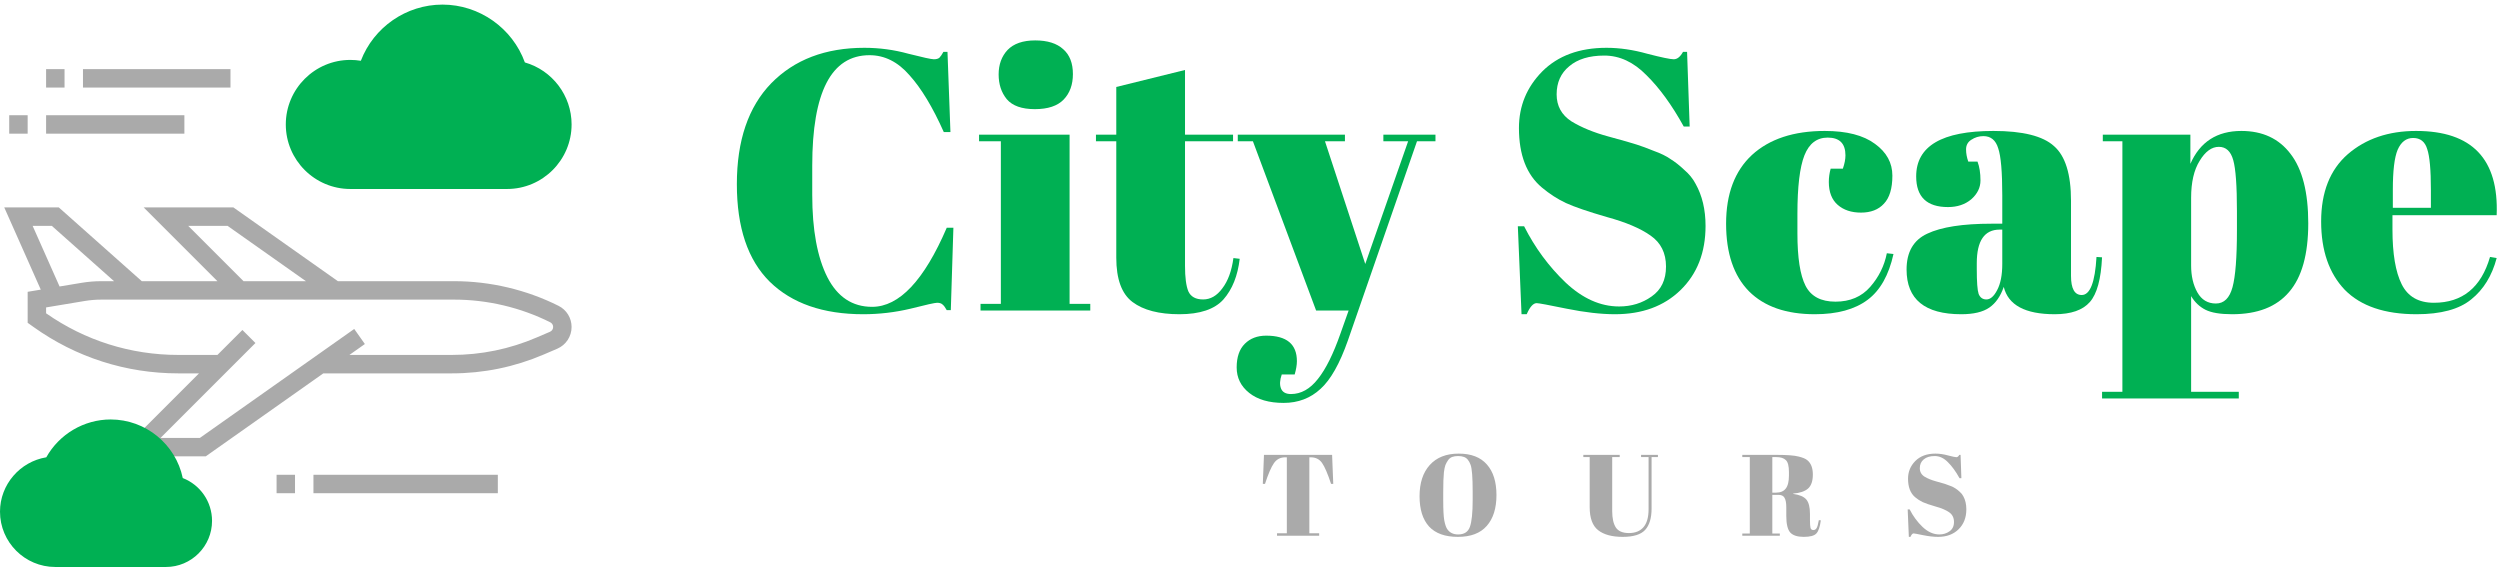 <svg width="433" height="99" viewBox="0 0 433 99" fill="none" xmlns="http://www.w3.org/2000/svg">
<path d="M87.822 32.732H60.677C54.515 32.732 49.5 27.716 49.5 21.555C49.5 15.393 54.515 10.377 60.677 10.377C61.289 10.377 61.897 10.427 62.498 10.526C64.724 4.728 70.338 0.797 76.645 0.797C83.021 0.797 88.755 4.87 90.906 10.812C95.648 12.169 99 16.543 99 21.555C98.999 27.716 93.984 32.732 87.822 32.732Z" fill="#00B053"/>
<path d="M96.735 52.968C91.152 50.175 84.898 48.7 78.655 48.7H58.522L40.425 35.926H24.887L37.661 48.7H24.558L10.187 35.926H0.736L7.062 50.163L4.79 50.541V55.908L5.811 56.638C13.165 61.891 21.831 64.668 30.869 64.668H34.468L22.784 76.351L24.416 77.429C24.926 77.766 25.406 78.154 25.844 78.582L26.31 79.038H35.636L55.995 64.668H78.254C83.761 64.668 89.12 63.567 94.18 61.399L96.518 60.398C98.025 59.749 98.999 58.272 98.999 56.632C98.999 55.071 98.132 53.667 96.735 52.968ZM32.596 39.119H39.413L52.985 48.7H42.177L32.596 39.119ZM5.651 39.119H8.974L19.752 48.7H17.553C16.413 48.7 15.265 48.796 14.141 48.983L10.317 49.62L5.651 39.119ZM95.26 57.462L92.922 58.463C88.26 60.462 83.328 61.474 78.254 61.474H60.519L63.196 59.585L61.353 56.976L34.623 75.845H27.806L44.242 59.41L41.984 57.152L37.661 61.474H30.869C22.631 61.474 14.727 58.982 7.983 54.263V53.246L14.666 52.132C15.618 51.974 16.59 51.894 17.553 51.894H78.655C84.407 51.894 90.165 53.252 95.306 55.823C95.614 55.978 95.806 56.288 95.806 56.633C95.806 56.993 95.59 57.319 95.26 57.462Z" fill="#AAAAAA"/>
<path d="M28.742 98.201H9.58C4.297 98.201 0 93.904 0 88.62C0 83.929 3.454 79.956 8.018 79.204C10.262 75.196 14.54 72.652 19.161 72.652C25.232 72.652 30.431 76.946 31.654 82.798C34.688 83.981 36.726 86.894 36.726 90.217C36.726 94.619 33.144 98.201 28.742 98.201Z" fill="#00B053"/>
<path d="M86.225 82.231H54.29V85.424H86.225V82.231Z" fill="#AAAAAA"/>
<path d="M51.096 82.231H47.903V85.424H51.096V82.231Z" fill="#AAAAAA"/>
<path d="M39.919 11.973H14.371V15.166H39.919V11.973Z" fill="#AAAAAA"/>
<path d="M11.178 11.973H7.984V15.166H11.178V11.973Z" fill="#AAAAAA"/>
<path d="M31.936 19.957H7.984V23.151H31.936V19.957Z" fill="#AAAAAA"/>
<path d="M4.79 19.957H1.597V23.151H4.79V19.957Z" fill="#AAAAAA"/>
<path d="M150.6 9.56C143.987 9.56 140.68 15.939 140.68 28.696V33.752C140.68 39.811 141.555 44.568 143.304 48.024C145.053 51.437 147.635 53.144 151.048 53.144C155.741 53.144 160.051 48.579 163.976 39.448H165.128L164.68 53.72H163.976C163.72 53.251 163.485 52.931 163.272 52.76C163.059 52.547 162.739 52.44 162.312 52.44C161.928 52.44 160.392 52.781 157.704 53.464C155.016 54.104 152.285 54.424 149.512 54.424C142.557 54.424 137.16 52.547 133.32 48.792C129.523 45.037 127.624 39.405 127.624 31.896C127.624 24.344 129.608 18.52 133.576 14.424C137.587 10.328 142.963 8.28 149.704 8.28C152.307 8.28 154.845 8.621 157.32 9.304C159.837 9.944 161.309 10.264 161.736 10.264C162.163 10.264 162.483 10.179 162.696 10.008C162.909 9.795 163.144 9.453 163.4 8.984H164.104L164.616 22.872H163.464C161.544 18.563 159.56 15.277 157.512 13.016C155.507 10.712 153.203 9.56 150.6 9.56Z" fill="#00B053"/>
<path d="M179.236 18.904C176.974 18.904 175.353 18.328 174.372 17.176C173.433 16.024 172.964 14.595 172.964 12.888C172.964 11.181 173.476 9.773 174.5 8.664C175.566 7.555 177.166 7 179.3 7C181.433 7 183.054 7.512 184.164 8.536C185.273 9.517 185.828 10.947 185.828 12.824C185.828 14.659 185.294 16.131 184.228 17.24C183.161 18.349 181.497 18.904 179.236 18.904ZM169.572 23.32H185.252V52.632H188.836V53.784H169.828V52.632H173.348V24.472H169.572V23.32Z" fill="#00B053"/>
<path d="M193.34 44.632V24.472H189.82V23.32H193.34V15.064L205.244 12.12V23.32H213.564V24.472H205.244V46.04C205.244 48.045 205.436 49.517 205.82 50.456C206.247 51.395 207.1 51.864 208.38 51.864C209.66 51.864 210.769 51.224 211.708 49.944C212.689 48.664 213.329 46.915 213.628 44.696L214.716 44.824C214.375 47.768 213.436 50.115 211.9 51.864C210.364 53.571 207.825 54.424 204.284 54.424C200.743 54.424 198.033 53.72 196.156 52.312C194.279 50.904 193.34 48.344 193.34 44.632Z" fill="#00B053"/>
<path d="M214.383 24.472V23.32H232.943V24.472H229.487L236.463 45.72L243.887 24.472H239.599V23.32H248.623V24.472H245.423L233.455 58.968C232.047 62.979 230.468 65.773 228.719 67.352C226.969 68.973 224.836 69.784 222.319 69.784C219.801 69.784 217.817 69.208 216.367 68.056C214.916 66.904 214.191 65.432 214.191 63.64C214.191 61.848 214.66 60.483 215.599 59.544C216.537 58.605 217.775 58.136 219.311 58.136C222.852 58.136 224.623 59.608 224.623 62.552C224.623 63.192 224.495 63.96 224.239 64.856H221.999C221.657 65.837 221.615 66.648 221.871 67.288C222.127 67.928 222.703 68.248 223.599 68.248C225.348 68.248 226.905 67.373 228.271 65.624C229.636 63.917 230.937 61.293 232.175 57.752L233.583 53.784H227.951L217.007 24.472H214.383Z" fill="#00B053"/>
<path d="M280.425 53.08C282.558 53.08 284.436 52.504 286.057 51.352C287.721 50.2 288.553 48.472 288.553 46.168C288.553 43.821 287.657 42.029 285.865 40.792C284.116 39.555 281.598 38.488 278.313 37.592C275.07 36.653 272.702 35.843 271.209 35.16C269.758 34.477 268.372 33.581 267.049 32.472C264.404 30.253 263.081 26.819 263.081 22.168C263.081 18.371 264.425 15.107 267.113 12.376C269.844 9.645 273.556 8.28 278.249 8.28C280.51 8.28 282.857 8.621 285.289 9.304C287.764 9.944 289.3 10.264 289.897 10.264C290.494 10.264 291.028 9.837 291.497 8.984H292.201L292.649 21.912H291.625C289.577 18.2 287.422 15.235 285.161 13.016C282.942 10.755 280.51 9.624 277.865 9.624C275.262 9.624 273.236 10.243 271.785 11.48C270.334 12.675 269.609 14.296 269.609 16.344C269.609 18.349 270.462 19.907 272.169 21.016C273.918 22.083 276.052 22.957 278.569 23.64C281.086 24.323 282.729 24.792 283.497 25.048C284.308 25.304 285.289 25.667 286.441 26.136C287.636 26.563 288.596 27.032 289.321 27.544C290.089 28.013 290.878 28.632 291.689 29.4C292.542 30.125 293.204 30.936 293.673 31.832C294.825 33.88 295.401 36.312 295.401 39.128C295.401 43.736 293.95 47.448 291.049 50.264C288.19 53.037 284.414 54.424 279.721 54.424C277.289 54.424 274.494 54.104 271.337 53.464C268.222 52.824 266.494 52.504 266.153 52.504C265.556 52.504 264.98 53.144 264.425 54.424H263.529L262.889 39.192H263.977C265.854 42.904 268.244 46.147 271.145 48.92C274.089 51.693 277.182 53.08 280.425 53.08Z" fill="#00B053"/>
<path d="M316.56 23.832C314.683 23.832 313.339 24.856 312.528 26.904C311.717 28.952 311.312 32.344 311.312 37.08V40.408C311.312 44.632 311.781 47.661 312.72 49.496C313.659 51.331 315.387 52.248 317.904 52.248C320.421 52.248 322.427 51.395 323.92 49.688C325.413 47.981 326.373 46.04 326.8 43.864L327.952 43.992C327.141 47.661 325.648 50.307 323.472 51.928C321.253 53.592 318.203 54.424 314.32 54.424C309.371 54.424 305.573 53.101 302.928 50.456C300.283 47.768 298.96 43.864 298.96 38.744C298.96 33.581 300.453 29.613 303.44 26.84C306.469 24.067 310.672 22.68 316.048 22.68C319.845 22.68 322.747 23.427 324.752 24.92C326.757 26.371 327.76 28.205 327.76 30.424C327.76 32.643 327.269 34.264 326.288 35.288C325.349 36.312 324.027 36.824 322.32 36.824C320.656 36.824 319.312 36.376 318.288 35.48C317.264 34.584 316.752 33.261 316.752 31.512C316.752 30.744 316.859 29.976 317.072 29.208H319.184C319.483 28.355 319.632 27.587 319.632 26.904C319.632 24.856 318.608 23.832 316.56 23.832Z" fill="#00B053"/>
<path d="M344.938 38.744H346.794V33.816C346.794 29.763 346.559 27.053 346.09 25.688C345.663 24.28 344.81 23.576 343.53 23.576C342.762 23.576 342.058 23.789 341.418 24.216C340.82 24.6 340.522 25.155 340.522 25.88C340.522 26.563 340.65 27.267 340.906 27.992H342.506C342.847 28.888 343.018 29.976 343.018 31.256C343.018 32.493 342.484 33.581 341.418 34.52C340.351 35.416 339.007 35.864 337.386 35.864C333.716 35.864 331.882 34.093 331.882 30.552C331.882 25.304 336.34 22.68 345.258 22.68C350.335 22.68 353.834 23.555 355.754 25.304C357.716 27.011 358.698 30.168 358.698 34.776V47.768C358.698 49.987 359.316 51.096 360.554 51.096C362.004 51.096 362.858 48.899 363.114 44.504L364.074 44.568C363.903 48.323 363.199 50.904 361.962 52.312C360.724 53.72 358.698 54.424 355.882 54.424C350.762 54.424 347.818 52.845 347.05 49.688C346.495 51.309 345.663 52.504 344.554 53.272C343.444 54.04 341.823 54.424 339.69 54.424C333.375 54.424 330.218 51.843 330.218 46.68C330.218 43.651 331.412 41.581 333.802 40.472C336.234 39.32 339.946 38.744 344.938 38.744ZM342.378 46.616C342.378 48.835 342.484 50.264 342.698 50.904C342.954 51.544 343.402 51.864 344.042 51.864C344.724 51.864 345.343 51.331 345.898 50.264C346.495 49.155 346.794 47.64 346.794 45.72V39.768H346.346C343.7 39.768 342.378 41.709 342.378 45.592V46.616Z" fill="#00B053"/>
<path d="M387.438 36.568C387.438 32.173 387.224 29.229 386.798 27.736C386.371 26.2 385.539 25.432 384.302 25.432C383.064 25.432 381.955 26.243 380.974 27.864C379.992 29.443 379.502 31.576 379.502 34.264V45.976C379.502 47.811 379.864 49.368 380.59 50.648C381.315 51.928 382.382 52.568 383.79 52.568C385.198 52.568 386.158 51.629 386.67 49.752C387.182 47.875 387.438 44.589 387.438 39.896V36.568ZM379.374 23.32V28.376C381.038 24.579 383.982 22.68 388.206 22.68C391.875 22.68 394.712 24.003 396.718 26.648C398.766 29.293 399.79 33.304 399.79 38.68C399.79 44.056 398.68 48.024 396.462 50.584C394.286 53.144 391 54.424 386.606 54.424C384.558 54.424 383.022 54.168 381.998 53.656C380.974 53.144 380.142 52.355 379.502 51.288V67.864H387.758V69.016H364.078V67.864H367.598V24.472H364.206V23.32H379.374Z" fill="#00B053"/>
<path d="M418.535 54.424C413.031 54.424 408.892 53.016 406.119 50.2C403.388 47.341 402.023 43.395 402.023 38.36C402.023 33.283 403.559 29.4 406.631 26.712C409.745 24.024 413.692 22.68 418.471 22.68C428.156 22.68 432.807 27.544 432.423 37.272H414.375V39.768C414.375 43.949 414.908 47.107 415.975 49.24C417.041 51.373 418.897 52.44 421.543 52.44C426.492 52.44 429.735 49.795 431.271 44.504L432.423 44.696C431.612 47.768 430.14 50.157 428.007 51.864C425.916 53.571 422.759 54.424 418.535 54.424ZM414.439 35.992H421.031V32.856C421.031 29.4 420.817 27.053 420.391 25.816C420.007 24.536 419.196 23.896 417.959 23.896C416.764 23.896 415.868 24.579 415.271 25.944C414.716 27.267 414.439 29.571 414.439 32.856V35.992Z" fill="#00B053"/>
<path d="M230.72 78.786L230.92 83.806H230.54C229.954 82.033 229.434 80.826 228.98 80.186C228.527 79.533 227.874 79.206 227.02 79.206H226.78V92.366H228.48V92.786H221.18V92.366H222.88V79.206H222.62C221.767 79.206 221.107 79.546 220.64 80.226C220.174 80.893 219.66 82.086 219.1 83.806H218.72L218.92 78.786H230.72Z" fill="#AAAAAA"/>
<path d="M255.067 86.606V85.126C255.067 82.686 254.947 81.146 254.707 80.506C254.44 79.773 254.06 79.32 253.567 79.146C253.287 79.04 252.947 78.986 252.547 78.986C252.147 78.986 251.8 79.04 251.507 79.146C251.227 79.253 250.994 79.44 250.807 79.706C250.62 79.973 250.467 80.253 250.347 80.546C250.24 80.84 250.154 81.253 250.087 81.786C250.007 82.56 249.967 83.7 249.967 85.206V86.646C249.967 88.273 250.027 89.433 250.147 90.126C250.28 90.806 250.44 91.293 250.627 91.586C251.04 92.24 251.68 92.566 252.547 92.566C253.6 92.566 254.28 92.126 254.587 91.246C254.907 90.353 255.067 88.806 255.067 86.606ZM252.507 92.986C250.28 92.986 248.614 92.386 247.507 91.186C246.414 89.973 245.867 88.226 245.867 85.946C245.867 83.653 246.454 81.853 247.627 80.546C248.814 79.226 250.487 78.566 252.647 78.566C254.807 78.566 256.434 79.193 257.527 80.446C258.634 81.686 259.187 83.453 259.187 85.746C259.187 88.04 258.627 89.82 257.507 91.086C256.4 92.353 254.734 92.986 252.507 92.986Z" fill="#AAAAAA"/>
<path d="M279.233 88.526C279.233 89.753 279.439 90.693 279.853 91.346C280.279 92 281.039 92.326 282.133 92.326C283.226 92.326 284.066 91.986 284.653 91.306C285.239 90.626 285.533 89.593 285.533 88.206V79.166H284.233V78.786H287.153V79.166H286.053V88.066C286.053 89.72 285.686 90.953 284.953 91.766C284.219 92.58 282.919 92.986 281.053 92.986C279.199 92.986 277.779 92.6 276.793 91.826C275.819 91.053 275.333 89.726 275.333 87.846V79.166H274.233V78.786H280.533V79.166H279.233V88.526Z" fill="#AAAAAA"/>
<path d="M308.025 85.706H306.965V92.406H308.265V92.786H301.765V92.406H303.065V79.166H301.765V78.786H307.805C309.538 78.786 310.765 78.88 311.485 79.066C312.218 79.24 312.732 79.453 313.025 79.706C313.665 80.226 313.985 81.053 313.985 82.186C313.985 83.32 313.705 84.133 313.145 84.626C312.585 85.106 311.732 85.393 310.585 85.486V85.546C311.665 85.693 312.418 86.013 312.845 86.506C313.272 87 313.485 87.826 313.485 88.986V90.046C313.485 90.74 313.518 91.206 313.585 91.446C313.665 91.686 313.825 91.806 314.065 91.806C314.305 91.806 314.492 91.7 314.625 91.486C314.772 91.26 314.905 90.793 315.025 90.086L315.365 90.126C315.218 91.26 314.958 92.02 314.585 92.406C314.225 92.793 313.498 92.986 312.405 92.986C311.312 92.986 310.532 92.733 310.065 92.226C309.612 91.706 309.385 90.74 309.385 89.326V87.866C309.385 87.12 309.285 86.573 309.085 86.226C308.898 85.88 308.545 85.706 308.025 85.706ZM306.965 79.166V85.326H307.605C308.365 85.326 308.925 85.093 309.285 84.626C309.658 84.16 309.845 83.4 309.845 82.346V81.766C309.845 80.713 309.665 80.02 309.305 79.686C308.958 79.34 308.398 79.166 307.625 79.166H306.965Z" fill="#AAAAAA"/>
<path d="M335.891 92.566C336.558 92.566 337.144 92.386 337.651 92.026C338.171 91.666 338.431 91.126 338.431 90.406C338.431 89.673 338.151 89.113 337.591 88.726C337.044 88.34 336.258 88.006 335.231 87.726C334.218 87.433 333.478 87.18 333.011 86.966C332.558 86.753 332.124 86.473 331.711 86.126C330.884 85.433 330.471 84.36 330.471 82.906C330.471 81.72 330.891 80.7 331.731 79.846C332.584 78.993 333.744 78.566 335.211 78.566C335.918 78.566 336.651 78.673 337.411 78.886C338.184 79.086 338.664 79.186 338.851 79.186C339.038 79.186 339.204 79.053 339.351 78.786H339.571L339.711 82.826H339.391C338.751 81.666 338.078 80.74 337.371 80.046C336.678 79.34 335.918 78.986 335.091 78.986C334.278 78.986 333.644 79.18 333.191 79.566C332.738 79.94 332.511 80.446 332.511 81.086C332.511 81.713 332.778 82.2 333.311 82.546C333.858 82.88 334.524 83.153 335.311 83.366C336.098 83.58 336.611 83.726 336.851 83.806C337.104 83.886 337.411 84 337.771 84.146C338.144 84.28 338.444 84.426 338.671 84.586C338.911 84.733 339.158 84.926 339.411 85.166C339.678 85.393 339.884 85.646 340.031 85.926C340.391 86.566 340.571 87.326 340.571 88.206C340.571 89.646 340.118 90.806 339.211 91.686C338.318 92.553 337.138 92.986 335.671 92.986C334.911 92.986 334.038 92.886 333.051 92.686C332.078 92.486 331.538 92.386 331.431 92.386C331.244 92.386 331.064 92.586 330.891 92.986H330.611L330.411 88.226H330.751C331.338 89.386 332.084 90.4 332.991 91.266C333.911 92.133 334.878 92.566 335.891 92.566Z" fill="#AAAAAA"/>
</svg>
